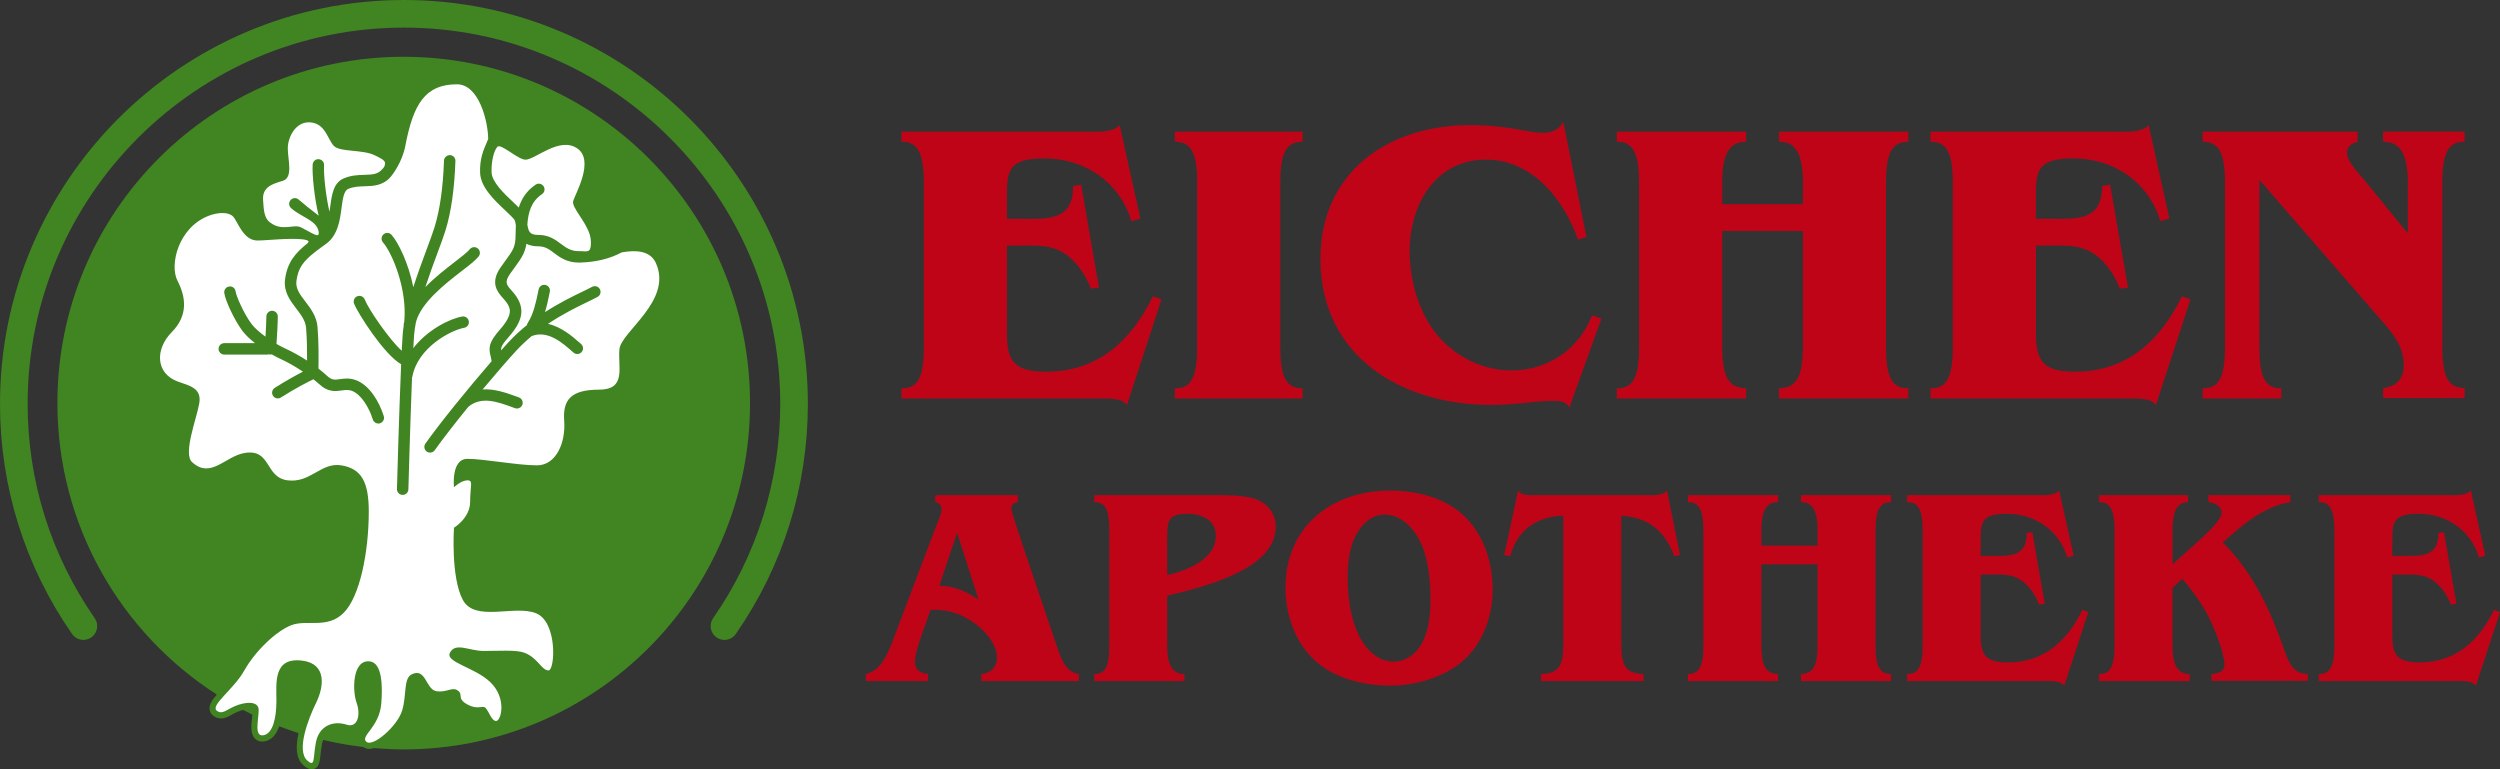 <?xml version="1.0" encoding="utf-8"?>
<!-- Generator: Adobe Illustrator 16.0.0, SVG Export Plug-In . SVG Version: 6.00 Build 0)  -->
<!DOCTYPE svg PUBLIC "-//W3C//DTD SVG 1.1//EN" "http://www.w3.org/Graphics/SVG/1.1/DTD/svg11.dtd">
<svg version="1.1" id="Ebene_1" xmlns="http://www.w3.org/2000/svg" xmlns:xlink="http://www.w3.org/1999/xlink" x="0px" y="0px"
	 width="200px" height="61.535px" viewBox="0 0 200 61.535" enable-background="new 0 0 200 61.535" xml:space="preserve">
<rect x="0" y="0" width="200" height="61.535" fill="#333333" stroke="none"/>
<g>
	<path fill="#BF0418" d="M200,48.97l-0.475-0.182c-1.198,2.465-3.053,4.205-5.947,4.205
		c-1.785,0-2.192-0.588-2.192-2.125v-4.906h0.61c1.13,0,2.08-0.091,2.962,0.724
		c0.497,0.452,0.859,1.04,1.107,1.674l0.452-0.046l-0.995-5.742l-0.452,0.067
		c0.023,1.99-1.469,1.831-2.962,1.831h-0.723v-0.723c0-1.81-0.136-2.646,2.08-2.646
		c2.26,0,4.205,1.312,4.861,3.504l0.497-0.158l-1.153-5.2c-0.429,0.452-1.334,0.362-1.898,0.362
		h-10.266v0.564c0.927-0.021,1.244,0.678,1.244,2.261v9.226c0,1.582-0.317,2.283-1.244,2.261v0.564
		h11.214c0.25,0,0.498,0,0.725,0.046c0.248,0.022,0.452,0.113,0.633,0.316L200,48.97z M184.63,53.921
		c-1.131,0-1.492-0.836-1.83-1.764c-1.154-3.323-2.465-6.218-4.976-8.772l1.154-0.995
		c1.242-1.04,2.622-1.967,4.249-2.216v-0.564h-6.557v0.564c0.453,0.023,1.063,0.295,1.063,0.837
		c0,0.565-1.131,1.583-1.515,1.967l-2.419,2.171v-2.6c0-1.629,0.315-2.352,1.243-2.375l-0.022-0.564
		h-7.1v0.564c0.927-0.021,1.244,0.678,1.244,2.261v9.226c0,1.582-0.317,2.283-1.244,2.261v0.564
		h7.257V53.921c-0.926,0.022-1.378-0.679-1.378-2.261v-4.635l0.79-0.724
		c0.837,0.995,1.605,2.034,2.171,3.188c0.407,0.814,1.198,2.804,1.198,3.663
		c0,0.61-0.542,0.745-1.039,0.769v0.542h7.709V53.921z M167.064,48.97l-0.475-0.182
		c-1.197,2.465-3.052,4.205-5.946,4.205c-1.785,0-2.192-0.588-2.192-2.125v-4.906h0.61
		c1.131,0,2.08-0.091,2.962,0.724c0.497,0.452,0.859,1.04,1.107,1.674l0.452-0.046l-0.995-5.742
		l-0.451,0.067c0.022,1.99-1.47,1.831-2.963,1.831h-0.723v-0.723c0-1.81-0.136-2.646,2.08-2.646
		c2.261,0,4.205,1.312,4.861,3.504l0.497-0.158l-1.153-5.2c-0.429,0.452-1.334,0.362-1.898,0.362
		h-10.266v0.564c0.928-0.021,1.244,0.678,1.244,2.261v9.226c0,1.582-0.316,2.283-1.244,2.261v0.564
		h11.214c0.249,0,0.498,0,0.725,0.046c0.248,0.022,0.452,0.113,0.633,0.316L167.064,48.97z
		 M140.909,45.148h4.498v6.397c0,1.674-0.315,2.352-1.333,2.375v0.564h7.212V53.921
		c-0.927,0.022-1.243-0.679-1.243-2.261v-9.226c0-1.583,0.316-2.282,1.243-2.261v-0.564h-7.212v0.564
		c0.927-0.021,1.333,0.678,1.333,2.261v1.222h-4.498v-1.222c0-1.583,0.406-2.282,1.333-2.261v-0.564
		h-7.212v0.564c0.927-0.021,1.243,0.678,1.243,2.261v9.226c0,1.582-0.316,2.283-1.243,2.261v0.564
		h7.212V53.921c-1.018-0.023-1.333-0.701-1.333-2.375V45.148z M129.699,41.259
		c2.216,0.136,3.481,1.222,4.25,3.233l0.452-0.09l-1.04-5.155c-0.339,0.475-1.515,0.362-2.012,0.362
		h-8.117c-0.226,0-0.61,0.022-0.973,0c-0.338-0.023-0.678-0.113-0.812-0.362l-1.108,5.155l0.475,0.09
		c0.543-2.058,2.125-3.188,4.251-3.233V51.546c0,1.629-0.317,2.352-1.787,2.375v0.564h8.208V53.921
		c-1.47-0.023-1.786-0.746-1.786-2.375V41.259z M111.477,52.926c-1.448,0-2.465-1.288-2.962-2.532
		c-0.521-1.288-0.701-2.825-0.701-4.228c0-0.995,0.113-2.147,0.521-3.074
		c0.452-0.995,1.266-1.923,2.441-1.923c1.469,0,2.532,1.335,3.029,2.578
		c0.498,1.312,0.633,2.826,0.633,4.228c0,0.972-0.09,2.079-0.452,2.984
		C113.578,52.044,112.696,52.926,111.477,52.926 M111.204,54.848c2.058,0,4.432-0.679,5.969-2.103
		c1.516-1.402,2.239-3.55,2.239-5.584c0-2.194-0.724-4.454-2.374-5.97
		c-1.538-1.424-3.799-1.944-5.834-1.944c-4.68,0-8.364,2.895-8.364,7.755
		c0,2.171,0.745,4.364,2.374,5.856C106.773,54.282,109.125,54.848,111.204,54.848 M93.377,43.001
		c0-1.312,0.068-1.899,1.606-1.899c1.152,0,2.283,0.475,2.283,1.786c0,1.854-2.351,2.78-3.889,3.119
		V43.001z M88.742,51.66c0,1.582-0.271,2.283-1.198,2.261v0.564h7.212V53.921
		c-0.927,0.022-1.379-0.679-1.379-2.261V47.658c2.646-0.656,8.683-2.012,8.683-5.517
		c0-1.131-0.724-1.944-1.764-2.262c-0.835-0.271-2.351-0.271-3.277-0.271h-9.474v0.564
		c0.927-0.021,1.198,0.678,1.198,2.261V51.66z M78.286,47.975c-0.904-0.634-2.013-1.131-3.143-1.108
		l1.424-4.25L78.286,47.975z M74.442,48.788c1.266-0.067,2.374,0.272,3.414,0.995
		c0.882,0.588,1.899,1.719,1.899,2.826c0,0.769-0.521,1.266-1.244,1.312v0.564h7.801V53.921
		c-1.199-0.136-1.539-1.605-1.877-2.555c-1.56-4.612-3.527-10.332-3.527-10.627
		c0-0.384,0.181-0.52,0.52-0.565v-0.564h-6.602v0.564c0.316,0.046,0.498,0.227,0.498,0.565
		c0,0.316-0.271,0.95-0.384,1.221l-3.55,9.383c-0.43,1.041-0.904,2.307-2.125,2.578v0.564h4.974
		V53.921c-0.611-0.067-1.04-0.294-1.04-0.995c0-0.497,0.271-1.356,0.429-1.831L74.442,48.788z"/>
	<path fill="#BF0418" d="M195.385,27.789c0,2.271,0.454,3.277,1.784,3.245v0.81h-6.521v-0.778
		c1.038-0.163,1.654-0.747,1.654-1.849c0-1.558-0.941-2.628-1.914-3.73l-9.635-11.094v13.429
		c0,2.272,0.422,3.277,1.752,3.245v0.81h-6.294v-0.81c1.331,0.032,1.785-0.973,1.785-3.245V14.586
		c0-2.271-0.454-3.275-1.785-3.243v-0.812h12.394v0.812c-0.455,0.129-0.845,0.356-0.845,0.876
		c0,0.681,0.877,1.589,1.298,2.076l3.568,4.379v-4.088c0-2.271-0.649-3.275-1.979-3.243v-0.812h6.521
		v0.812c-1.33-0.032-1.784,0.973-1.784,3.243V27.789z M172.476,32.396
		c-0.259-0.292-0.551-0.421-0.908-0.454c-0.324-0.065-0.681-0.065-1.037-0.065h-16.091v-0.81
		c1.33,0.032,1.784-0.973,1.784-3.245V14.586c0-2.271-0.454-3.275-1.784-3.243v-0.812h14.728
		c0.812,0,2.108,0.13,2.726-0.518l1.654,7.46l-0.714,0.227c-0.94-3.146-3.73-5.028-6.975-5.028
		c-3.179,0-2.984,1.201-2.984,3.795v1.038h1.038c2.142,0,4.281,0.228,4.249-2.627l0.649-0.097
		l1.428,8.24l-0.649,0.065c-0.356-0.909-0.876-1.752-1.589-2.401
		c-1.266-1.168-2.629-1.038-4.25-1.038h-0.876v7.04c0,2.206,0.584,3.049,3.146,3.049
		c4.152,0,6.812-2.498,8.532-6.034l0.682,0.26L172.476,32.396z M137.776,27.659
		c0,2.401,0.453,3.375,1.913,3.407v0.81H129.342v-0.81c1.33,0.032,1.783-0.973,1.783-3.245V14.586
		c0-2.271-0.453-3.275-1.783-3.243v-0.812h10.348v0.812c-1.33-0.032-1.913,0.973-1.913,3.243v1.752
		h6.454v-1.752c0-2.271-0.583-3.275-1.913-3.243v-0.812h10.348v0.812
		c-1.33-0.032-1.784,0.973-1.784,3.243v13.235c0,2.272,0.454,3.277,1.784,3.245v0.81h-10.348v-0.81
		c1.46-0.032,1.913-1.006,1.913-3.407v-9.18h-6.454V27.659z M125.553,32.591
		c-0.194-0.26-0.356-0.39-0.583-0.455c-0.228-0.064-0.487-0.064-0.877-0.064
		c-0.551,0-1.654,0.097-2.399,0.194c-0.779,0.065-1.558,0.13-2.337,0.13
		c-7.137,0.032-13.722-3.827-13.722-11.678c0-6.942,5.418-10.705,11.938-10.705
		c2.239,0,3.31,0.258,4.671,0.485c0.391,0.065,0.812,0.13,1.201,0.13
		c0.746,0,1.266-0.259,1.621-0.875l1.85,9.212l-0.681,0.195c-1.136-3.244-3.666-6.391-7.363-6.391
		c-4.055,0-6.1,3.633-6.1,7.3c0,2.173,0.617,4.573,1.914,6.357
		c1.428,1.946,3.763,3.211,6.229,3.211c2.919,0,5.385-1.687,6.456-4.412l0.745,0.26L125.553,32.591z
		 M102.423,27.821c0,2.272,0.455,3.277,1.785,3.245v0.81H93.989v-0.81
		c1.33,0.032,1.785-0.973,1.785-3.245V14.586c0-2.271-0.455-3.275-1.785-3.243v-0.812h10.219v0.812
		c-1.33-0.032-1.785,0.973-1.785,3.243V27.821z M90.159,32.396c-0.26-0.292-0.552-0.421-0.908-0.454
		c-0.324-0.065-0.681-0.065-1.038-0.065H72.122v-0.81c1.331,0.032,1.784-0.973,1.784-3.245V14.586
		c0-2.271-0.454-3.275-1.784-3.243v-0.812h14.728c0.812,0,2.109,0.13,2.725-0.518l1.655,7.46
		l-0.713,0.227c-0.941-3.146-3.731-5.028-6.974-5.028c-3.179,0-2.985,1.201-2.985,3.795v1.038h1.038
		c2.14,0,4.282,0.228,4.25-2.627l0.649-0.097L87.921,23.021l-0.649,0.065
		c-0.357-0.909-0.876-1.752-1.59-2.401c-1.265-1.168-2.628-1.038-4.25-1.038h-0.875v7.04
		c0,2.206,0.584,3.049,3.146,3.049c4.153,0,6.812-2.498,8.532-6.034l0.681,0.26L90.159,32.396z"/>
	<path fill="#408522" d="M64.629,32.314C64.629,14.497,50.133,0,32.314,0S0,14.497,0,32.314
		c0,6.611,1.993,12.976,5.764,18.404c0.348,0.502,1.037,0.626,1.538,0.277
		c0.501-0.349,0.625-1.036,0.277-1.538c-3.512-5.057-5.369-10.984-5.369-17.144
		c0-16.6,13.505-30.104,30.104-30.104s30.105,13.504,30.105,30.104c0,6.159-1.857,12.087-5.37,17.144
		c-0.348,0.501-0.224,1.189,0.277,1.538c0.192,0.134,0.412,0.197,0.629,0.197
		c0.35,0,0.694-0.165,0.909-0.475C62.636,45.29,64.629,38.926,64.629,32.314"/>
	<path fill="#408522" d="M32.297,4.542c-15.302,0-27.705,12.404-27.705,27.705
		c0,9.793,5.085,18.394,12.756,23.32c-0.394,0.451-0.624,0.807-0.58,1.187
		c0.026,0.218,0.146,0.408,0.337,0.536c0.184,0.124,0.38,0.187,0.582,0.187
		c0.308,0,0.566-0.142,0.838-0.292c0.146-0.08,0.296-0.162,0.479-0.24
		c0.148-0.063,0.302-0.111,0.451-0.148c0.243,0.126,0.485,0.254,0.731,0.374
		c-0.006,0.07-0.014,0.143-0.021,0.217c-0.069,0.666-0.136,1.294,0.211,1.679
		c0.152,0.169,0.368,0.263,0.606,0.263c0.055,0,0.114-0.005,0.177-0.017
		c0.545-0.093,0.938-0.511,1.178-1.211c0.509,0.196,1.024,0.381,1.547,0.548
		c-0.225,1.002-0.237,2.011,0.369,2.555c0.192,0.173,0.406,0.333,0.67,0.333
		c0.598,0,0.661-0.607,0.718-1.146c0.026-0.247,0.059-0.555,0.124-0.899
		c0.021-0.111,0.063-0.201,0.099-0.298c1.045,0.249,2.113,0.438,3.201,0.565
		c0.136,0.096,0.296,0.154,0.48,0.154c0.116,0,0.243-0.026,0.376-0.068
		c0.784,0.065,1.575,0.107,2.376,0.107c15.301,0,27.706-12.404,27.706-27.705S47.598,4.542,32.297,4.542"
		/>
	<path fill="#FFFFFF" d="M21.602,17.797c1.001,0.754,1.879,0.095,2.478,0.394
		c0.984,0.492,1.502,0.93,1.411,0.345c-0.143-0.92-1.398-1.151-2.209-1.892
		c-0.187-0.169-0.2-0.459-0.03-0.646c0.171-0.187,0.459-0.2,0.646-0.029
		c0.252,0.231,0.979,0.818,1.597,1.284c-0.34-1.356-0.533-3.28-0.482-4.088
		c0.016-0.252,0.236-0.459,0.485-0.429c0.252,0.017,0.444,0.233,0.428,0.486
		c-0.048,0.761,0.152,2.536,0.432,3.721c0.021-0.141,0.043-0.281,0.062-0.421
		c0.122-0.931,0.249-1.894,1.075-2.248c0.595-0.255,1.162-0.272,1.663-0.287
		c0.675-0.02,1.074-0.05,1.413-0.443c0.105-0.123,0.207-0.163,0.235-0.459
		c0.027-0.296-0.503-0.492-0.776-0.636c-0.973-0.516-2.814-0.256-3.32-0.775
		c-0.506-0.519-0.652-1.75-1.843-1.881c-1.192-0.129-1.844,1.171-1.844,2.076
		c0,0.904,0.453,2.345-0.404,2.598c-0.886,0.262-1.624,0.509-1.575,1.51
		C21.093,16.977,21.191,17.488,21.602,17.797"/>
	<path fill="#FFFFFF" d="M39.79,11.745c-0.272,0.299-0.494,1.146-0.463,2.043
		c0.027,0.781,1.009,1.705,1.725,2.38c0.17,0.159,0.316,0.3,0.451,0.436
		c0.217-0.695,0.615-1.337,1.346-1.831c0.209-0.142,0.494-0.086,0.636,0.123
		c0.142,0.209,0.087,0.494-0.123,0.634c-0.866,0.585-1.107,1.462-1.173,2.435
		c0.093,0.549,0.169,0.828,0.882,0.828c0.85,0,1.358,0.382,1.806,0.718
		c0.431,0.324,0.829,0.605,1.502,0.58c0.267-0.008,0.591,0.079,0.76-0.067
		c0.168-0.147,0.191-0.844,0.013-1.348c-0.389-1.099-1.427-2.093-1.297-2.594
		c0.129-0.501,1.751-3.239,0.324-4.212c-1.427-0.973-3.357,0.904-4.141,0.904
		C41.435,12.773,40.062,11.444,39.79,11.745"/>
	<path fill="#FFFFFF" d="M32.989,30.127c-0.005,0.026-0.018,0.048-0.027,0.072
		c-0.15,3.79-0.289,8.878-0.291,8.948c-0.007,0.249-0.21,0.445-0.458,0.445h-0.012
		c-0.253-0.007-0.452-0.218-0.445-0.47c0.002-0.077,0.169-6.146,0.334-9.981
		c-1.358-0.778-3.455-4.056-3.764-4.849c-0.092-0.236,0.025-0.501,0.26-0.592
		c0.235-0.091,0.5,0.025,0.593,0.26c0.307,0.788,1.961,3.197,2.959,4.101
		c0.026-0.511,0.051-0.95,0.074-1.283c0.018-0.239,0.049-0.491,0.087-0.747
		c-0.002-0.034-0.011-0.067-0.005-0.103c0.009-0.068,0.038-0.135,0.052-0.203
		c0-0.011-0.004-0.022-0.003-0.033c0.244-2.58-0.979-5.471-1.704-6.298
		c-0.167-0.19-0.147-0.479,0.042-0.646c0.189-0.166,0.479-0.149,0.646,0.042
		c0.566,0.646,1.36,2.298,1.738,4.185c0.344-1.074,0.733-2.129,1.07-3.034
		c0.262-0.709,0.491-1.319,0.628-1.763c0.43-1.403,0.679-3.146,0.756-5.329
		c0.01-0.253,0.226-0.43,0.474-0.441c0.252,0.008,0.45,0.222,0.441,0.473
		c-0.081,2.264-0.342,4.084-0.798,5.565c-0.141,0.456-0.374,1.083-0.645,1.812
		c-0.302,0.813-0.648,1.751-0.963,2.707c0.761-0.771,1.631-1.45,2.337-1.995
		c0.532-0.41,1.035-0.798,1.208-1.019c0.156-0.201,0.443-0.237,0.642-0.081
		c0.2,0.155,0.236,0.442,0.08,0.642c-0.244,0.313-0.741,0.697-1.371,1.182
		c-1.315,1.014-3.245,2.519-3.65,4.085c-0.069,0.369-0.125,0.728-0.149,1.06
		c-0.02,0.272-0.039,0.618-0.06,1.014c1.136-1.473,2.916-2.358,3.911-2.53
		c0.245-0.044,0.486,0.124,0.529,0.374s-0.124,0.486-0.374,0.529
		C36.094,26.409,33.428,27.783,32.989,30.127 M49.552,27.949c0.13-1.423,4.28-3.887,2.919-6.905
		c-0.458-1.013-1.615-1.051-2.729-0.855c-0.952,0.506-2.029,0.775-3.334,0.817
		c-0.035,0.001-0.069,0.001-0.103,0.001c-0.958,0-1.521-0.422-1.977-0.765
		c-0.398-0.298-0.712-0.535-1.256-0.535c-0.412,0-0.719-0.081-0.958-0.205
		c-0.116,0.753-0.431,1.193-0.919,1.864c-0.116,0.158-0.244,0.333-0.384,0.533
		c-0.476,0.68-0.289,0.891,0.123,1.351c0.13,0.147,0.261,0.296,0.368,0.457
		c0.686,1.035,0.516,1.968-0.583,3.222c-0.552,0.627-0.654,0.85-0.628,1.101
		c0.2-0.224,0.398-0.446,0.571-0.633c0.478-0.519,0.983-0.978,1.495-1.392
		c0.01-0.063,0.03-0.126,0.069-0.184c0.452-0.676,0.666-1.707,0.807-2.389l0.06-0.285
		c0.054-0.245,0.287-0.406,0.544-0.35c0.246,0.053,0.403,0.296,0.349,0.544l-0.057,0.275
		C43.85,24,43.749,24.481,43.598,24.97c1.128-0.728,2.198-1.251,2.984-1.63
		c0.314-0.152,0.581-0.281,0.785-0.392c0.222-0.121,0.499-0.04,0.62,0.183
		c0.122,0.221,0.04,0.5-0.183,0.621c-0.213,0.117-0.494,0.252-0.825,0.413
		c-0.82,0.396-1.962,0.955-3.141,1.745c1.055,0.228,1.938,0.986,2.54,1.515l0.107,0.096
		c0.191,0.166,0.21,0.454,0.043,0.645c-0.09,0.103-0.218,0.156-0.344,0.156
		c-0.107,0-0.215-0.037-0.302-0.114l-0.11-0.096c-0.779-0.686-1.954-1.715-3.211-1.234
		c-0.006,0.002-0.013,0.001-0.019,0.003c-0.415,0.347-0.824,0.72-1.209,1.138
		c-0.72,0.78-1.706,1.92-2.72,3.133c0.959-0.061,1.918,0.283,2.7,0.568l0.201,0.072
		c0.237,0.086,0.361,0.349,0.275,0.586c-0.068,0.187-0.243,0.303-0.431,0.303
		c-0.052,0-0.104-0.009-0.156-0.027l-0.203-0.074c-1.225-0.444-2.488-0.904-3.533-0.036
		c-1.052,1.294-2.041,2.56-2.687,3.473c-0.089,0.125-0.23,0.192-0.373,0.192
		c-0.092,0-0.185-0.026-0.265-0.084c-0.206-0.146-0.255-0.431-0.109-0.638
		c1.188-1.68,3.501-4.517,5.298-6.59c-0.023-0.156-0.053-0.291-0.082-0.405
		c-0.173-0.691-0.151-1.105,0.779-2.166c1.087-1.239,0.767-1.722,0.509-2.111
		c-0.084-0.125-0.187-0.239-0.29-0.354c-0.43-0.483-1.081-1.212-0.188-2.486
		c0.144-0.205,0.274-0.384,0.393-0.548c0.594-0.813,0.795-1.088,0.795-2.033
		c0-0.249,0.008-0.505,0.022-0.763c-0.023-0.141-0.044-0.277-0.085-0.395
		c-0.056-0.137-0.464-0.522-0.763-0.802c-0.878-0.827-1.971-1.857-2.013-3.014
		c-0.036-1.102,0.254-1.781,0.538-2.437c0.038-0.09,0.074-0.179,0.111-0.268
		c-0.012-1.391-0.731-4.371-2.497-4.371c-2.578,0-3.501,1.622-4.134,4.929
		c-0.245,1.284-1.007,2.284-1.164,2.467c-0.619,0.718-1.396,0.741-2.08,0.761
		c-0.459,0.013-0.894,0.026-1.329,0.214c-0.347,0.148-0.436,0.816-0.529,1.525
		c-0.129,0.979-0.289,2.199-1.268,2.892c-0.313,0.222-0.578,0.417-0.818,0.604
		c-0.023,0.016-0.041,0.039-0.066,0.051c-0.918,0.722-1.325,1.276-1.456,2.287
		c-0.08,0.612,0.287,1.093,0.713,1.649c0.423,0.553,0.903,1.181,0.974,2.032
		c0.1,1.167,0.088,2.648,0.076,3.336c0.243,0.188,0.48,0.38,0.69,0.577
		c0.377,0.355,0.611,0.323,1.038,0.264c0.333-0.048,0.746-0.104,1.237,0.069
		c1.126,0.399,1.905,1.754,2.259,2.889c0.075,0.241-0.06,0.499-0.302,0.573
		c-0.044,0.015-0.091,0.021-0.136,0.021c-0.194,0-0.375-0.126-0.437-0.322
		c-0.297-0.951-0.933-2.03-1.691-2.299c-0.28-0.099-0.522-0.066-0.805-0.025
		c-0.488,0.066-1.095,0.152-1.79-0.503c-0.143-0.133-0.311-0.263-0.473-0.394
		c-0.366,0.178-1.461,0.729-2.595,1.46c-0.075,0.05-0.162,0.073-0.248,0.073
		c-0.149,0-0.296-0.074-0.384-0.209c-0.137-0.212-0.076-0.496,0.137-0.633
		c0.88-0.567,1.724-1.023,2.26-1.299c-0.623-0.414-1.26-0.774-1.751-0.996
		c-0.217-0.097-0.474-0.23-0.749-0.389c-0.033,0.007-0.064,0.02-0.1,0.02
		c-0.01,0-0.021,0-0.032-0.001c-0.034-0.002-0.063-0.017-0.094-0.026
		c-0.043,0.013-0.086,0.027-0.133,0.027h-3.437c-0.252,0-0.457-0.205-0.457-0.459
		c0-0.252,0.205-0.457,0.457-0.457h2.461c-0.403-0.317-0.766-0.655-1.013-0.987
		c-0.671-0.904-1.37-2.447-1.448-3.03c-0.034-0.25,0.141-0.481,0.391-0.514
		c0.256-0.046,0.482,0.14,0.515,0.391c0.049,0.362,0.635,1.744,1.277,2.606
		c0.233,0.314,0.648,0.677,1.115,1.016c0.034-0.579,0.07-1.27,0.07-1.615
		c0-0.252,0.205-0.457,0.458-0.457c0.252,0,0.457,0.205,0.457,0.457c0,0.49-0.065,1.586-0.104,2.195
		c0.26,0.152,0.514,0.284,0.742,0.388c0.493,0.223,1.1,0.555,1.704,0.944
		c0.004-0.747-0.007-1.776-0.079-2.615c-0.049-0.584-0.409-1.054-0.791-1.553
		c-0.478-0.626-1.021-1.336-0.893-2.322c0.175-1.359,0.812-2.118,1.826-2.912
		c0.046-0.088,0.062-0.143,0.062-0.143c-0.264-0.306-2.323-0.164-3.098-0.11
		c-0.403,0.028-0.754,0.051-0.994,0.051c-1.16,0-1.583-1.547-1.957-1.925
		c-0.374-0.379-1.216-0.329-1.916-0.066c-2.464,0.924-3.179,3.946-2.53,5.201
		c0.649,1.254,0.906,2.744-0.456,4.12c-1.359,1.376-1.294,3.329,0.521,3.965
		c0.908,0.318,1.872,0.52,1.686,1.695c-0.186,1.177-1.329,4.05-0.584,4.735
		c1.492,1.372,2.64-0.453,4.183-0.724c2.176-0.379,1.623,1.957,3.466,2.184
		c1.845,0.227,2.662-1.46,4.285-1.2c1.621,0.26,2.205,1.329,2.205,3.697
		c0,3.248-0.713,6.81-2.01,8.105c-1.297,1.299-2.922,0.52-4.151,0.974
		c-1.228,0.454-2.917,2.075-3.794,3.632c-0.875,1.557-2.802,2.824-2.176,3.243
		c0.427,0.286,0.721-0.085,1.429-0.39c0.808-0.346,1.895-0.44,1.895,0.312
		s-0.389,2.153,0.373,2.023s1.046-1.378,1.046-2.765c0-1.386-0.288-3.53,2.103-3.202
		c1.926,0.264,1.709,2.075,1.07,3.373c-0.639,1.297-1.589,3.817-0.713,4.604
		c0.654,0.586,0.452-0.137,0.697-1.436c0.245-1.297,1.327-1.788,2.481-1.418
		c0.839,0.269,1.132-0.779,0.778-1.751c-0.354-0.974-0.348-3.459,1.038-3.32
		c1.038,0.103,1.04,2.075,0.934,3.372c-0.155,1.92-1.712,2.607-1.194,3.061
		c0.52,0.454,2.483-1.243,2.863-2.502c0.379-1.258,0.091-2.565,0.768-2.894
		c1.152-0.558,1.116,1.219,1.973,1.35c0.855,0.129,1.24-0.376,1.711-0.053
		c0.471,0.324-0.113,0.636,0.769,1.115c0.881,0.481,1.223,0.016,1.462,0.286
		c0.277,0.311,0.481,1.038,0.83,1.038c0.416,0,0.883-1.829-0.466-3.114
		c-1.26-1.2-3.631-1.582-3.217-2.36c0.45-0.845,1.532-0.13,2.698-0.13
		c1.167,0,2.559-0.103,3.216,0.13c1.1,0.39,1.406,1.427,1.963,1.427
		c0.528,0,0.732-3.853-0.977-4.565c-1.708-0.714-4.902,0.739-5.876-1.077
		c-0.973-1.815-0.709-5.772-0.709-5.772s1.294-0.777,1.294-2.075c0-1.297,0.279-1.718-0.217-1.718
		c-0.497,0-1.077,0.551-1.077,0.551s-0.243-2.27,1.077-2.27c1.319,0,4.001,0.519,5.562,0.519
		c1.559,0,2.309-1.853,2.179-3.567s0.591-2.487,2.792-2.487
		C50.136,31.173,49.422,29.371,49.552,27.949"/>
</g>
<g>
</g>
<g>
</g>
<g>
</g>
<g>
</g>
<g>
</g>
<g>
</g>
<g>
</g>
<g>
</g>
<g>
</g>
<g>
</g>
<g>
</g>
<g>
</g>
<g>
</g>
<g>
</g>
<g>
</g>
</svg>
